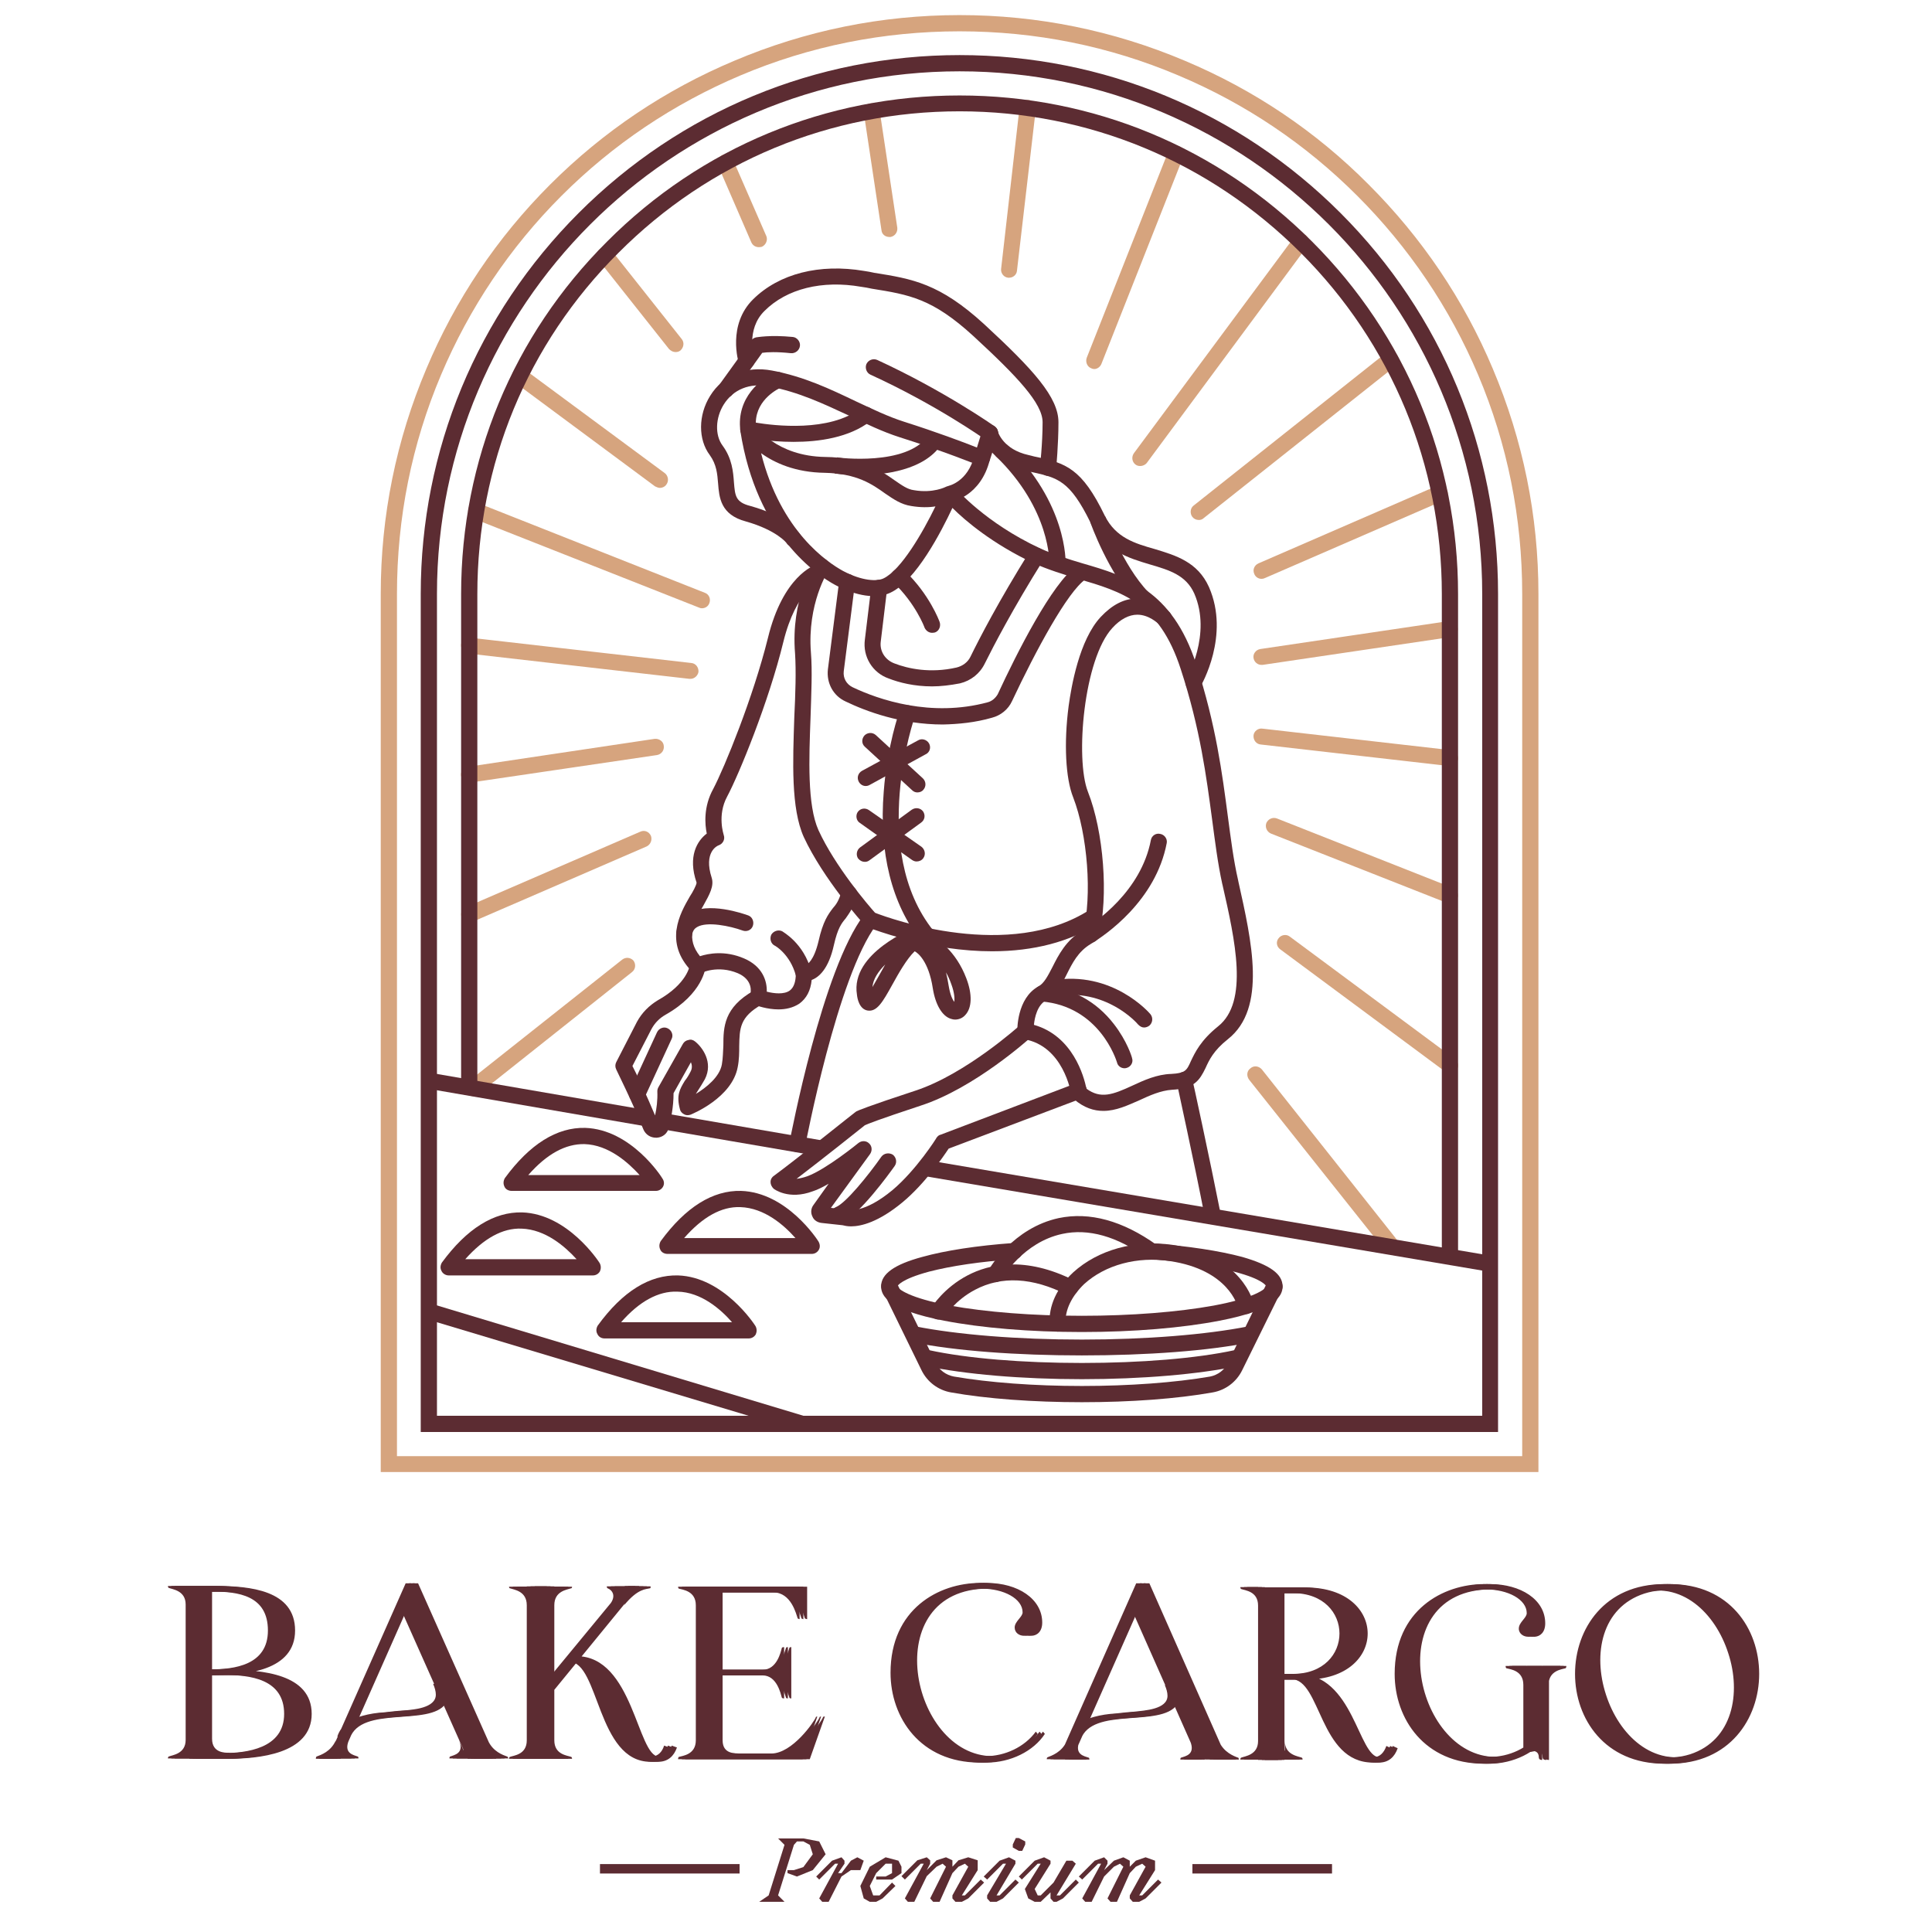 <?xml version="1.0" encoding="UTF-8"?> <svg xmlns="http://www.w3.org/2000/svg" version="1.2" viewBox="0 0 512 512" width="512" height="512"><style>.a{fill:#d6a47e}.b{fill:#5c2c32}</style><path class="a" d="m235.7 62.8c-1.1 0-2-0.7-2.1-1.8l-4.7-31.2c-0.2-1.2 0.6-2.3 1.8-2.4 1.2-0.2 2.3 0.6 2.4 1.8l4.7 31.2c0.1 1.2-0.7 2.2-1.8 2.4q-0.2 0-0.3 0z"></path><path class="a" d="m201.1 65.5c-0.8 0-1.6-0.4-2-1.3l-8.8-20.3c-0.4-1 0.1-2.3 1.1-2.8 1.1-0.4 2.4 0.1 2.8 1.1l8.9 20.4c0.4 1-0.1 2.3-1.2 2.8q-0.4 0.1-0.8 0.1z"></path><path class="a" d="m179 93.3c-0.6 0-1.2-0.3-1.7-0.8l-18.7-23.6c-0.7-0.9-0.6-2.2 0.4-2.9 0.9-0.8 2.2-0.6 3 0.3l18.7 23.6c0.7 0.9 0.5 2.2-0.4 3-0.4 0.3-0.8 0.4-1.3 0.4z"></path><path class="a" d="m174.9 129.3c-0.4 0-0.9-0.2-1.3-0.4l-37.1-27.5c-0.9-0.7-1.1-2.1-0.4-3 0.7-1 2-1.2 2.9-0.5l37.2 27.5c0.9 0.7 1.1 2.1 0.4 3-0.4 0.6-1.1 0.9-1.7 0.9z"></path><path class="a" d="m186 161.2q-0.4 0-0.8-0.2l-59.8-23.6c-1.1-0.4-1.6-1.7-1.2-2.8 0.4-1.1 1.7-1.6 2.7-1.2l59.9 23.7c1.1 0.4 1.6 1.6 1.2 2.7-0.3 0.9-1.1 1.4-2 1.4z"></path><path class="a" d="m183 179.9q-0.2 0-0.3 0l-58.6-6.7c-1.2-0.1-2-1.2-1.9-2.4 0.1-1.1 1.2-2 2.4-1.8l58.6 6.7c1.2 0.1 2 1.2 1.9 2.4-0.2 1-1.1 1.8-2.1 1.8z"></path><path class="a" d="m124.3 207.4c-1 0-1.9-0.7-2.1-1.8-0.2-1.1 0.6-2.2 1.8-2.4l49.5-7.4c1.2-0.1 2.3 0.7 2.4 1.8 0.2 1.2-0.6 2.3-1.8 2.5l-49.5 7.3q-0.1 0-0.3 0z"></path><path class="a" d="m124.3 244.5c-0.8 0-1.6-0.5-1.9-1.3-0.5-1.1 0-2.3 1.1-2.8l46.2-20c1.1-0.5 2.3 0 2.8 1.1 0.4 1.1-0.1 2.3-1.1 2.8l-46.2 20q-0.4 0.2-0.9 0.2z"></path><path class="a" d="m125.4 290.5c-0.7 0-1.3-0.3-1.7-0.8-0.7-0.9-0.6-2.3 0.3-3l40.9-32.4c0.9-0.7 2.2-0.6 3 0.3 0.7 1 0.5 2.3-0.4 3l-40.8 32.4c-0.4 0.4-0.9 0.5-1.3 0.5z"></path><path class="a" d="m368.4 331.8c-0.7 0-1.3-0.3-1.7-0.8l-35.7-44.9c-0.7-1-0.6-2.3 0.4-3 0.9-0.8 2.2-0.6 3 0.3l35.6 44.9c0.8 0.9 0.6 2.3-0.3 3-0.4 0.3-0.9 0.5-1.3 0.5z"></path><path class="a" d="m384.2 284.5c-0.4 0-0.8-0.2-1.2-0.5l-43.7-32.4c-1-0.7-1.2-2-0.5-2.9 0.7-1 2.1-1.2 3-0.5l43.7 32.4c1 0.7 1.2 2.1 0.5 3-0.5 0.6-1.1 0.9-1.8 0.9z"></path><path class="a" d="m384.2 239.4q-0.4 0-0.7-0.1l-46.7-18.4c-1.1-0.5-1.6-1.7-1.2-2.8 0.5-1.1 1.7-1.6 2.8-1.2l46.6 18.4c1.1 0.5 1.7 1.7 1.2 2.8-0.3 0.8-1.1 1.3-2 1.3z"></path><path class="a" d="m384.2 203q-0.1 0-0.2 0l-49.9-5.7c-1.2-0.1-2-1.2-1.9-2.4 0.1-1.1 1.2-2 2.4-1.8l49.9 5.7c1.2 0.1 2 1.2 1.9 2.4-0.2 1-1.1 1.8-2.2 1.8z"></path><path class="a" d="m334.3 176.2c-1 0-1.9-0.7-2.1-1.8-0.2-1.1 0.6-2.2 1.8-2.4l49.9-7.4c1.2-0.2 2.3 0.6 2.4 1.8 0.2 1.1-0.6 2.2-1.7 2.4l-50 7.4q-0.1 0-0.3 0z"></path><path class="a" d="m334.3 153.4c-0.8 0-1.6-0.5-1.9-1.3-0.5-1.1 0-2.3 1.1-2.8l47.2-20.5c1.1-0.4 2.3 0.1 2.8 1.1 0.5 1.1 0 2.4-1.1 2.8l-47.2 20.5q-0.4 0.2-0.9 0.2z"></path><path class="a" d="m317.7 137.8c-0.7 0-1.3-0.3-1.7-0.8-0.7-0.9-0.6-2.3 0.3-3l50.9-40.4c0.9-0.7 2.3-0.6 3 0.4 0.7 0.9 0.6 2.2-0.4 3l-50.8 40.3c-0.4 0.4-0.9 0.5-1.3 0.5z"></path><path class="a" d="m302.2 123.5c-0.5 0-0.9-0.1-1.3-0.4-0.9-0.7-1.1-2-0.4-3l42.5-57.3c0.7-1 2-1.2 3-0.5 0.9 0.7 1.1 2 0.4 3l-42.5 57.4c-0.4 0.5-1.1 0.8-1.7 0.8z"></path><path class="a" d="m290 97.8q-0.4 0-0.8-0.2c-1.1-0.4-1.6-1.7-1.2-2.8l21.7-54.9c0.4-1.1 1.6-1.6 2.7-1.2 1.1 0.4 1.7 1.7 1.2 2.8l-21.7 54.9c-0.3 0.8-1.1 1.4-1.9 1.4z"></path><path class="a" d="m267.4 73.6q-0.1 0-0.2 0c-1.2-0.1-2-1.2-1.9-2.3l4.9-42.9c0.2-1.2 1.2-2 2.4-1.9 1.2 0.2 2 1.2 1.9 2.4l-5 42.9c-0.1 1-1 1.8-2.1 1.8z"></path><path class="a" d="m407.7 390.1h-306.8v-232.7c0-20.7 4.1-40.8 12.1-59.7 7.7-18.3 18.7-34.7 32.8-48.8 14.1-14.1 30.5-25.1 48.8-32.8 18.9-8 39-12.1 59.7-12.1 20.7 0 40.8 4.1 59.7 12.1 18.3 7.7 34.7 18.7 48.7 32.8 14.1 14.1 25.2 30.5 32.9 48.8 8 18.9 12.1 39 12.1 59.7 0 0 0 232.7 0 232.7zm-302.5-4.2h298.2v-228.5c0-20.1-3.9-39.7-11.7-58.1-7.5-17.7-18.3-33.7-32-47.4-13.7-13.7-29.6-24.4-47.4-31.9-18.4-7.8-37.9-11.7-58-11.7-20.1 0-39.7 3.9-58.1 11.7-17.7 7.5-33.7 18.2-47.4 31.9-13.7 13.7-24.4 29.7-31.9 47.4-7.8 18.4-11.7 38-11.7 58.1 0 0 0 228.5 0 228.5z"></path><path class="b" d="m397 379.5h-285.5v-222.1c0-38.1 14.9-74 41.9-101 26.9-26.9 62.8-41.8 100.9-41.8 38.1 0 74 14.9 100.9 41.8 27 27 41.8 62.9 41.8 101zm-281.2-4.3h277v-217.8c0-76.4-62.2-138.5-138.5-138.5-76.4 0-138.5 62.1-138.5 138.5z"></path><path class="b" d="m386.4 332.4h-4.3v-175c0-34.2-13.3-66.3-37.4-90.4-24.2-24.2-56.3-37.5-90.4-37.5-34.2 0-66.3 13.3-90.4 37.5-24.2 24.1-37.4 56.2-37.4 90.4v130.1h-4.3v-130.1c0-35.3 13.7-68.5 38.7-93.4 24.9-25 58.1-38.7 93.4-38.7 35.3 0 68.4 13.7 93.4 38.7 24.9 24.9 38.7 58.1 38.7 93.4 0 0 0 175 0 175z"></path><path fill-rule="evenodd" class="b" d="m245.1 311.7l0.8-4.2 149.3 25.3-0.7 4.2z"></path><path fill-rule="evenodd" class="b" d="m113.3 288.5l0.7-4.2 58 10-0.8 4.2z"></path><path fill-rule="evenodd" class="b" d="m175.1 299.2l0.8-4.2 42.4 7.3-0.7 4.2z"></path><path class="b" d="m292.4 294.4c-2.5 0-5.1-0.8-7.8-3.1-0.4-0.3-0.6-0.8-0.7-1.3-0.1-0.5-2.1-12.8-12.5-14.6-1-0.2-1.8-1-1.8-2.1 0-0.3-0.2-8.7 5.6-11.9 1.5-0.8 2.5-2.8 3.7-5.1 1.6-3.2 3.6-7.1 7.9-9.7 3.6-2.2 15.6-10.4 18.2-24 0.2-1.1 1.3-1.9 2.5-1.6 1.1 0.2 1.9 1.3 1.7 2.4-2.9 15.3-16.2 24.4-20.2 26.8-3.3 2-4.8 5-6.3 8-1.4 2.8-2.8 5.5-5.5 6.9-2.3 1.3-3 4.5-3.2 6.5 10.3 2.9 13.3 13.7 13.9 16.9 3.8 2.8 7 1.6 12.2-0.8 3-1.4 6.5-3 10.3-3.1 3.7-0.2 4.1-0.9 5.2-3.4 1.1-2.3 2.6-5.5 7.2-9.2 8.2-6.5 4.5-22.9 1.2-37.4l-0.1-0.4c-1.2-5.5-1.9-11.2-2.7-17.2-1.5-11.1-3.1-23.8-8.3-39.7-5.7-17.6-15.6-20.5-27.2-23.9-3.9-1.2-7.9-2.4-11.9-4.2-10.8-5.1-18-11.2-21.4-14.6-2.9 6.2-9.7 19.4-16.5 22.5-3.6 1.7-9 0.9-14.6-2.1-4.8-2.6-20.8-13.2-25.1-40.8-0.2-1 0.4-2 1.3-2.3 1-0.4 2-0.1 2.6 0.8 0.2 0.3 5.6 8.2 18.6 8.4 9.8 0.1 14.7 3.6 18.4 6.2 1.9 1.3 3.4 2.4 5.1 2.6 5.1 0.9 8.5-0.9 8.5-0.9q0 0 0 0 0.4-0.2 0.7-0.2c0.7-0.1 1.5 0.1 2 0.7 0 0.1 7.8 9.1 22.2 15.8 3.7 1.7 7.6 2.9 11.3 4 11.7 3.4 23.7 7 30.1 26.7 5.3 16.3 6.9 29.1 8.4 40.4 0.8 6 1.5 11.6 2.7 16.8l0.1 0.5c3.5 15.7 7.6 33.5-2.8 41.7-3.8 3-5 5.6-5.9 7.6-1.6 3.3-3 5.5-8.9 5.8-3 0.2-5.9 1.5-8.7 2.8-3 1.3-6.1 2.8-9.5 2.8zm-90.7-174.3c5.2 20.8 17.7 29 21.7 31.2 5.1 2.7 9 2.8 10.7 2 4.7-2.2 10.5-12.3 13.8-19.1-1.8 0.3-4 0.3-6.4-0.1-2.7-0.4-4.7-1.8-6.9-3.3-3.5-2.5-7.5-5.3-16-5.5-7.8-0.1-13.3-2.6-16.9-5.2z"></path><path class="b" d="m289.1 249.8q-0.2 0-0.5-0.1c-1.1-0.3-1.8-1.5-1.6-2.6 2.5-9.7 1.2-26-2.6-35.8-2-5-2.5-14.3-1.2-24.2 0.7-5.1 2.8-17.5 8.5-23.6 3-3.2 6.2-4.9 9.7-4.9q0 0 0 0c5 0 8.4 3.6 8.6 3.7 0.8 0.9 0.7 2.2-0.1 3-0.9 0.8-2.2 0.8-3-0.1-0.1 0-2.4-2.3-5.5-2.3q0 0 0 0c-2.2 0-4.5 1.2-6.6 3.5-7.6 8.2-9.9 34.7-6.5 43.4 4.2 10.6 5.5 27.8 2.9 38.3-0.3 1-1.1 1.7-2.1 1.7z"></path><path class="b" d="m298 283.1c-0.9 0-1.8-0.6-2-1.6-0.2-0.6-4.6-14.8-20-16.1-1.1-0.1-2-1.1-1.9-2.3 0.1-1.2 1.1-2 2.3-1.9 7.6 0.6 14.1 4.1 18.8 10.2 3.5 4.5 4.8 8.8 4.8 9 0.4 1.1-0.3 2.3-1.4 2.6q-0.3 0.1-0.6 0.1z"></path><path class="b" d="m303.2 272.3c-0.6 0-1.1-0.3-1.6-0.8-0.3-0.4-8.6-9.8-22-7.5-1.1 0.2-2.2-0.5-2.4-1.7-0.2-1.2 0.5-2.3 1.7-2.5 15.8-2.7 25.6 8.5 26 9 0.7 0.9 0.6 2.2-0.3 3-0.4 0.3-0.9 0.5-1.4 0.5z"></path><path class="b" d="m316.3 183.1q-0.6 0-1.1-0.3c-1-0.6-1.3-1.9-0.7-2.9 0-0.2 6.7-11.8 2-22.6-2.2-4.9-6.6-6.2-11.7-7.7-5.7-1.7-12.1-3.6-15.8-11.1-5.5-11.2-8.7-11.9-15.6-13.4q-0.8-0.1-1.7-0.3c-9.6-2.1-11.3-9.3-11.4-9.6-0.3-1.1 0.4-2.2 1.6-2.5 1.1-0.3 2.3 0.4 2.5 1.6 0.1 0.2 1.4 4.8 8.2 6.3q0.9 0.2 1.6 0.4c8.3 1.7 12.5 3.1 18.6 15.7 2.9 5.8 7.9 7.3 13.2 8.8 5.6 1.7 11.4 3.4 14.4 10.1 5.6 12.8-2 25.9-2.3 26.4-0.4 0.7-1.1 1.1-1.8 1.1z"></path><path class="b" d="m210.3 144.9c-0.7 0-1.4-0.3-1.8-0.9 0-0.1-2.7-3.5-10.8-5.8-6.8-1.8-7.1-6.4-7.4-10.1-0.2-2.5-0.4-5-2.2-7.5-3.1-4.1-3.1-10.6 0.1-15.7 3.4-5.5 9.5-8 16.4-6.7 8.5 1.6 15.4 4.9 22.1 8.1 4.5 2.1 8.6 4.1 13 5.5 8.2 2.6 15.7 5.4 19.2 6.8l1.4-4.5c0.4-1.1 1.6-1.7 2.7-1.4 1.1 0.4 1.8 1.6 1.4 2.7l-2.1 6.6c-0.2 0.6-0.6 1.1-1.2 1.3-0.5 0.3-1.1 0.3-1.6 0.1-0.1-0.1-9.9-4-21-7.5-4.7-1.5-9-3.6-13.6-5.8-6.5-3-13.1-6.2-21.1-7.7-5.1-1-9.5 0.8-12 4.8-2.2 3.5-2.4 8.1-0.3 10.9 2.5 3.4 2.8 6.9 3 9.7 0.3 3.6 0.4 5.3 4.4 6.3 9.7 2.7 12.8 7 13.1 7.5 0.7 1 0.4 2.3-0.5 2.9q-0.6 0.4-1.2 0.4z"></path><path class="b" d="m262.4 116.9q-0.7 0-1.3-0.4c-0.1-0.1-13.1-9.3-30.4-17.2-1.1-0.5-1.5-1.8-1.1-2.8 0.5-1.1 1.8-1.6 2.9-1.1 17.6 8.1 31 17.5 31.1 17.6 1 0.7 1.2 2 0.5 3-0.4 0.6-1.1 0.9-1.7 0.9z"></path><path class="b" d="m192.3 105.4c-0.4 0-0.8-0.2-1.2-0.4-1-0.7-1.2-2.1-0.5-3l8.5-11.8c0.3-0.4 0.8-0.7 1.3-0.8 0.2 0 3.6-0.7 9.7-0.1 1.1 0.1 2 1.2 1.9 2.3-0.1 1.2-1.2 2.1-2.4 2-3.7-0.4-6.3-0.3-7.6-0.1l-7.9 11c-0.4 0.6-1.1 0.9-1.8 0.9z"></path><path class="b" d="m277.8 126.1q-0.2 0-0.3 0c-1.1-0.1-2-1.2-1.9-2.3 0-0.1 0.7-6.2 0.7-11.9 0-5-6.7-12.1-18.3-22.8-10.9-10-17-11-27-12.6q-1.3-0.3-2.8-0.5c-10.3-1.8-19.7 0.5-25.6 6.4-5 4.9-2.8 12.3-2.7 12.6 0.3 1.1-0.3 2.3-1.4 2.7-1.1 0.3-2.3-0.3-2.7-1.4-0.1-0.4-3.1-10.2 3.8-17 6.9-6.8 17.6-9.5 29.4-7.5q1.4 0.2 2.7 0.5c10.1 1.6 17.3 2.8 29.1 13.6 13.1 12.1 19.7 19.4 19.7 26 0 5.9-0.6 12.1-0.6 12.3-0.1 1.1-1.1 1.9-2.1 1.9z"></path><path class="b" d="m262.9 252.1q-5.7 0-11.9-0.9c-11.9-1.8-20.8-5.4-21.2-5.5q-0.4-0.2-0.7-0.6c-0.5-0.5-10.9-12.1-16.1-23.3-3.4-7.6-2.9-19.9-2.5-31.8 0.3-6.2 0.5-12.1 0.2-16.8-1.2-14.4 5-23.9 5.2-24.3 0.7-0.9 2-1.2 3-0.6 1 0.7 1.2 2 0.6 3-0.1 0.1-5.6 8.7-4.6 21.6 0.4 4.9 0.1 10.9-0.1 17.3-0.4 10.8-0.9 23.1 2.1 29.8 4.4 9.6 13.2 19.9 15 21.9 4.1 1.6 35.6 12.9 56.9-0.8 1-0.6 2.3-0.4 3 0.6 0.6 1 0.3 2.3-0.7 3-7.6 4.9-17.2 7.4-28.2 7.4z"></path><path class="b" d="m211.3 305.3q-0.2 0-0.4 0c-1.1-0.2-1.9-1.3-1.7-2.5 0.4-1.8 8.7-45.9 19.8-60.4 0.7-0.9 2-1.1 2.9-0.4 1 0.7 1.2 2 0.4 3-10.4 13.7-18.8 58.2-18.9 58.6-0.2 1-1.1 1.7-2.1 1.7z"></path><path class="b" d="m321.4 324.4c-1 0-1.9-0.8-2.1-1.8-2.7-14.1-7.5-35.8-7.5-36-0.3-1.1 0.5-2.3 1.6-2.5 1.2-0.3 2.3 0.5 2.5 1.6 0.1 0.2 4.8 21.9 7.6 36.1 0.3 1.2-0.5 2.3-1.7 2.5q-0.2 0.1-0.4 0.1z"></path><path class="b" d="m206.3 267.5c-3 0-5.8-1-6.2-1.2-1.1-0.4-1.6-1.5-1.3-2.6 0.2-0.6 0.9-4-3.3-5.8-5.3-2.2-9.5-0.1-9.6-0.1-0.9 0.5-1.9 0.3-2.6-0.4-7.4-7.7-3.1-15.3-0.5-19.8 0.8-1.2 1.8-3.1 1.8-3.7-2.4-7 0.2-11.1 2.7-13-0.5-2.4-0.9-7.1 1.7-11.8 3-5.7 10.6-24.3 14.5-40 4-16.5 12.3-19.3 12.7-19.4 1.1-0.4 2.3 0.3 2.6 1.4 0.4 1.1-0.2 2.3-1.3 2.6-0.2 0.1-6.5 2.6-9.9 16.4-3.9 16-11.8 35.2-14.9 41-2.7 5-0.9 10.1-0.9 10.2 0.4 1.1-0.2 2.3-1.3 2.7-0.4 0.1-4.1 1.8-1.9 8.6 0.7 2.2-0.6 4.5-2.1 7.2-2.9 5-4.7 9-1 13.6 2.2-0.7 6.6-1.6 11.7 0.6 4.9 2.1 6.1 6 6 8.8 1.9 0.5 4.6 0.8 6.1-0.3q1.6-1.2 1.6-4.5c-0.1-0.7 0.1-1.4 0.7-1.8 0.5-0.4 1.1-0.6 1.7-0.4 0.7-0.1 2.4-1.3 3.6-6.3 1.2-5.4 2.6-7.2 3.8-8.8 0.9-1 1.6-2 2.3-4.4 0.3-1.1 1.5-1.8 2.6-1.5 1.2 0.4 1.8 1.6 1.5 2.7-1 3.2-2.1 4.6-3 5.9-1.1 1.3-2.1 2.6-3.1 7-1.4 6.4-4 8.6-5.9 9.3q-0.4 4.2-3.3 6.3c-1.7 1.1-3.6 1.5-5.5 1.5z"></path><path class="b" d="m181.3 249.8q-0.1 0-0.2-0.1c-1.2-0.1-2-1.1-1.9-2.3 0.3-2.3 1.4-4.2 3.2-5.3 5.2-3.3 14.8 0.1 15.9 0.5 1.1 0.4 1.6 1.7 1.2 2.8-0.4 1.1-1.6 1.6-2.7 1.2-3.3-1.2-9.5-2.5-12.1-0.9-0.5 0.3-1.1 0.8-1.3 2.1-0.1 1.1-1 2-2.1 2z"></path><path class="b" d="m213 260.1c-0.9 0-1.8-0.6-2.1-1.6-1.5-5.6-5.5-7.9-5.6-7.9-1-0.5-1.4-1.8-0.9-2.9 0.6-1 1.9-1.4 2.9-0.9 0.2 0.2 5.7 3.1 7.7 10.6 0.4 1.1-0.3 2.3-1.4 2.6q-0.3 0.1-0.6 0.1z"></path><path class="b" d="m173.8 301.5c-1.4 0-2.7-0.8-3.3-2.2-3-7.5-7.2-15.8-7.2-15.9-0.3-0.6-0.3-1.3 0-1.9l5.5-10.7c1.3-2.4 3.2-4.3 5.5-5.7 7.9-4.4 8.5-9.3 8.5-9.3 0.1-1.2 1.1-2.1 2.2-2 1.2 0.1 2.1 1.1 2 2.3 0 0.3-0.7 7.2-10.6 12.8-1.6 0.9-2.9 2.2-3.8 3.9l-5 9.7c1.1 2.1 3.7 7.6 6 13.1 0.4-1.8 0.7-4 0.6-6.4q0-0.6 0.3-1.1l6.5-11.5c0.3-0.5 0.8-0.9 1.5-1 0.6-0.2 1.2 0 1.7 0.4 1.9 1.5 4.9 5.5 2.6 10-0.6 1.1-1.2 2-1.7 2.8q-0.4 0.6-0.7 1.1c2.8-1.7 6.3-4.5 6.9-7.8 0.3-1.7 0.3-3.4 0.4-5 0-4.9 0.1-10.1 8.1-14.6 1-0.6 2.3-0.2 2.9 0.8 0.6 1 0.2 2.3-0.8 2.9-5.9 3.3-5.9 6.4-6 11 0 1.7 0 3.6-0.4 5.6-1.5 8.1-12 12.4-12.5 12.6-0.6 0.2-1.2 0.2-1.7-0.1-0.6-0.3-1-0.8-1.1-1.3-1-3.7-0.1-5.3 1.3-7.6 0.5-0.6 1-1.4 1.5-2.4 0.5-0.9 0.4-1.8 0.1-2.5l-4.6 8.2c0 3.7-0.7 7-1.3 9.2-0.3 1.5-1.6 2.5-3.1 2.6q-0.2 0-0.3 0z"></path><path class="b" d="m168.8 292.2q-0.4 0-0.8-0.2c-1.1-0.5-1.6-1.8-1.1-2.8l7.2-15.6c0.5-1.1 1.8-1.6 2.8-1.1 1.1 0.5 1.6 1.8 1.1 2.8l-7.2 15.6c-0.4 0.8-1.1 1.3-2 1.3z"></path><path class="b" d="m225.5 325c-1 0-1.8-0.2-2.2-0.3l-5.5-0.6c-1.1-0.1-2.1-0.7-2.5-1.7-0.5-1-0.4-2.2 0.3-3.1l4-5.6c-1.4 0.8-2.9 1.6-4.2 2-6.4 2.4-10.3-0.6-10.4-0.7-0.5-0.5-0.8-1.1-0.8-1.8 0-0.6 0.3-1.2 0.9-1.6 6.5-4.8 21.4-16.8 21.6-16.9q0.1-0.1 0.3-0.2c0.4-0.2 2.6-1.2 15.7-5.5 13.3-4.4 27.5-17.2 27.6-17.3 0.9-0.8 2.2-0.7 3 0.2 0.8 0.8 0.7 2.2-0.1 3-0.6 0.5-15 13.5-29.2 18.1-11.2 3.7-14.2 4.9-14.8 5.2-1.6 1.3-11.3 9-18.1 14.2 0.8-0.1 1.8-0.3 2.9-0.7 4.9-1.8 13.4-8.7 13.5-8.8 0.9-0.7 2.1-0.6 2.8 0.1 0.8 0.7 0.9 1.9 0.3 2.8l-10.4 14.3 3.7 0.4c0.3 0 0.4 0 0.6 0.1 0.5 0.1 4.5 1 12-5.2 6.3-5.3 11.7-13.8 11.7-13.9 0.3-0.4 0.6-0.7 1.1-0.8l35.8-13.6c1.1-0.4 2.4 0.1 2.8 1.2 0.4 1.1-0.2 2.3-1.3 2.8l-35.2 13.3c-1.4 2.1-6.3 9.3-12.2 14.2-6.4 5.3-11 6.4-13.7 6.4zm-0.9-4.4q0 0 0 0zm-6.5-0.7q0 0 0 0 0 0 0 0z"></path><path class="b" d="m222.4 324c-0.9 0-1.7-0.5-2-1.3-0.5-1.1 0-2.3 1.1-2.8 2.6-1 8.6-8.4 12.1-13.4 0.7-0.9 2-1.1 3-0.5 0.9 0.7 1.2 2 0.5 3-1.5 2.1-9.3 12.9-13.9 14.9q-0.4 0.1-0.8 0.1z"></path><path class="b" d="m247 181.9c-4.7 0-8.7-1-11.5-2.1-4.3-1.5-6.9-5.8-6.3-10.3l1.7-14c0.1-1.2 1.2-2 2.3-1.8 1.2 0.1 2 1.2 1.9 2.3l-1.7 14.1c-0.3 2.5 1.2 4.8 3.6 5.7 3.6 1.4 9.5 2.7 16.5 1.1 1.6-0.4 3-1.4 3.7-2.9 2.3-4.7 7.4-14.6 15.7-27.9 0.6-1 2-1.3 3-0.6 0.9 0.6 1.2 1.9 0.6 2.9-8.2 13.1-13.2 22.8-15.5 27.4-1.3 2.7-3.7 4.6-6.6 5.3-2.6 0.5-5.1 0.8-7.4 0.8z"></path><path class="b" d="m249.9 192c-11.1 0-20.4-3.5-25.8-6.1-3.3-1.5-5.1-4.9-4.7-8.5l3-23.5c0.2-1.2 1.2-2 2.4-1.8 1.2 0.1 2 1.2 1.8 2.3l-3 23.5c-0.2 1.8 0.7 3.4 2.3 4.2 6.9 3.3 20.8 8.1 35.9 4 1.1-0.3 2-1.1 2.6-2.1 5-10.8 14.4-29.5 20.9-34 0.9-0.7 2.3-0.5 2.9 0.5 0.7 1 0.5 2.3-0.5 3-4.8 3.3-13.2 18.9-19.5 32.3-1 2.2-3 3.8-5.3 4.4-4.5 1.3-8.9 1.7-13 1.8z"></path><path class="b" d="m247 167.7c-0.8 0-1.6-0.5-2-1.4 0-0.1-2.4-6.4-8.2-11.9-0.8-0.8-0.9-2.2-0.1-3 0.9-0.9 2.2-0.9 3.1-0.1 6.5 6.2 9.1 13.2 9.2 13.5 0.4 1.1-0.1 2.4-1.2 2.8q-0.4 0.1-0.8 0.1z"></path><path class="b" d="m245.8 250.2c-0.6 0-1.3-0.3-1.7-0.8-7.8-9.8-11.2-23.5-9.9-39.6 0.9-12.1 4.1-21.2 4.3-21.6 0.4-1.1 1.6-1.6 2.7-1.2 1.1 0.4 1.7 1.6 1.3 2.7-0.1 0.3-12.4 35.4 4.9 57 0.8 1 0.6 2.3-0.3 3-0.4 0.4-0.8 0.5-1.3 0.5z"></path><path class="b" d="m243.1 210c-0.5 0-1-0.2-1.4-0.6l-12.5-11.5c-0.9-0.8-0.9-2.1-0.1-3 0.8-0.8 2.1-0.9 3-0.1l12.5 11.5c0.8 0.8 0.9 2.1 0.1 3-0.4 0.5-1 0.7-1.6 0.7z"></path><path class="b" d="m229.4 208.3c-0.7 0-1.4-0.4-1.8-1.1-0.6-1.1-0.2-2.3 0.8-2.9l14.9-8.1c1-0.6 2.3-0.2 2.9 0.8 0.6 1.1 0.2 2.4-0.9 2.9l-14.8 8.1q-0.5 0.3-1.1 0.3z"></path><path class="b" d="m242.9 228.3q-0.6 0-1.2-0.4l-13.8-9.8c-1-0.6-1.2-2-0.6-2.9 0.7-1 2-1.2 3-0.5l13.9 9.7c0.9 0.7 1.2 2 0.5 3-0.4 0.6-1.1 0.9-1.8 0.9z"></path><path class="b" d="m229.2 228.4c-0.7 0-1.3-0.3-1.8-0.9-0.6-0.9-0.4-2.2 0.5-2.9l13.7-10c1-0.7 2.3-0.5 3 0.4 0.7 1 0.5 2.3-0.5 3l-13.7 10c-0.4 0.3-0.8 0.4-1.2 0.4z"></path><path class="b" d="m253.1 270.2q-0.5 0-1.1-0.2c-2.3-0.7-4.1-3.7-4.8-8.1-1.1-7.2-4-9.4-4.8-9.8-2.1 2-4.3 5.9-5.9 8.8-2.6 4.7-4.1 7.3-6.6 6.9-2.2-0.4-2.7-3.2-2.8-4.2-1.8-11.1 15.1-17.7 15.8-18 1.1-0.4 2.4 0.2 2.8 1.3q0.1 0.2 0.1 0.4c2.5 1.3 7.5 4.6 10.3 12 1.6 4.2 1.5 7.8-0.3 9.7-0.7 0.8-1.7 1.2-2.7 1.2zm-2.4-12.5q0.4 1.6 0.7 3.5c0.4 2.4 1 3.7 1.5 4.3 0.1-0.7 0.1-2.3-0.8-4.7q-0.6-1.7-1.4-3.1zm-16.1-2.1c-1.8 1.8-3.2 3.8-3.4 6 0.5-0.9 1.1-1.9 1.6-2.8q0.9-1.6 1.8-3.2z"></path><path fill-rule="evenodd" class="b" d="m113.1 349.6l1.2-4.1 99.3 29.9-1.2 4z"></path><path class="b" d="m173.8 315.6h-38.2c-0.8 0-1.6-0.4-1.9-1.1-0.4-0.8-0.3-1.6 0.1-2.3 6.6-9 13.8-13.5 21.3-13.3 12.1 0.4 20.2 12.9 20.5 13.5 0.4 0.6 0.5 1.4 0.1 2.1-0.4 0.7-1.1 1.1-1.9 1.1zm-33.8-4.2h29.5c-3-3.3-8.2-8-14.6-8.2-5-0.1-10 2.6-14.9 8.2z"></path><path class="b" d="m157.1 338h-38.2c-0.8 0-1.6-0.5-1.9-1.2-0.4-0.7-0.3-1.5 0.1-2.2 6.6-9 13.8-13.5 21.3-13.3 12 0.4 20.2 12.9 20.5 13.4 0.4 0.7 0.4 1.5 0.1 2.2-0.4 0.7-1.1 1.1-1.9 1.1zm-33.8-4.3h29.5c-3-3.3-8.2-7.9-14.6-8.1-5-0.2-10 2.6-14.9 8.1z"></path><path class="b" d="m215.1 332.3h-38.2c-0.8 0-1.6-0.4-1.9-1.1-0.4-0.8-0.3-1.6 0.1-2.3 6.6-9 13.8-13.5 21.3-13.3 12.1 0.4 20.2 12.9 20.5 13.4 0.4 0.7 0.5 1.5 0.1 2.2-0.4 0.7-1.1 1.1-1.9 1.1zm-33.8-4.2h29.5c-3-3.4-8.2-8-14.6-8.2-5-0.2-10 2.6-14.9 8.2z"></path><path class="b" d="m198.4 354.7h-38.2c-0.9 0-1.6-0.5-1.9-1.2-0.4-0.7-0.3-1.5 0.1-2.2 6.6-9.1 13.8-13.5 21.3-13.3 12 0.4 20.2 12.9 20.5 13.4 0.4 0.7 0.4 1.5 0.1 2.2-0.4 0.7-1.1 1.1-1.9 1.1zm-33.8-4.3h29.4c-2.9-3.3-8.1-8-14.5-8.1-5-0.2-10.1 2.6-14.9 8.1z"></path><path class="b" d="m286.7 353c-13.8 0-26.7-1.1-36.5-3-14.9-2.9-16.7-6.6-16.7-9.1 0-3.3 3.5-5.8 10.9-7.8 6.1-1.7 14.5-3 24.3-3.7 1.2-0.1 2.2 0.8 2.3 2 0 1.2-0.8 2.2-2 2.3-9.1 0.6-17 1.8-22.8 3.3-7.4 2-8.3 3.7-8.4 3.9 0.2 0.7 3.2 3.1 14 5.1 9.4 1.7 21.8 2.7 34.9 2.7 13.1 0 25.5-1 34.9-2.7 10.8-2 13.8-4.4 14-5.1-0.1-0.2-1-1.9-8.2-3.8-5.7-1.6-13.4-2.7-22.4-3.4-1.2-0.1-2.1-1.1-2-2.3 0.1-1.1 1.1-2 2.3-1.9 9.6 0.7 17.9 2 23.9 3.6 7.3 2.1 10.7 4.5 10.7 7.8 0 2.5-1.7 6.2-16.7 9.1-9.8 1.9-22.7 3-36.5 3zm48.9-12.1z"></path><path class="b" d="m286.7 365.5c-15.9 0-31-1.3-41.4-3.5-1.1-0.3-1.9-1.4-1.6-2.6 0.2-1.1 1.3-1.8 2.5-1.6 10.1 2.2 24.9 3.4 40.5 3.4 15.6 0 30.4-1.2 40.5-3.4 1.2-0.2 2.3 0.5 2.5 1.6 0.3 1.2-0.4 2.3-1.6 2.6-10.4 2.2-25.5 3.5-41.4 3.5z"></path><path class="b" d="m286.7 359.2c-17.2 0-33.6-1.2-44.9-3.5-1.1-0.2-1.9-1.3-1.7-2.5 0.3-1.1 1.4-1.9 2.5-1.7 11.1 2.2 27.1 3.5 44.1 3.5 17 0 33-1.3 44.1-3.5 1.1-0.2 2.2 0.6 2.5 1.7 0.2 1.2-0.6 2.3-1.7 2.5-11.3 2.3-27.7 3.5-44.9 3.5z"></path><path class="b" d="m286.7 371.6c-12.8 0-25.2-0.9-34.7-2.6-3.4-0.6-6.3-2.8-7.8-5.9l-10.4-21.3c-0.6-1-0.1-2.3 0.9-2.8 1.1-0.5 2.4-0.1 2.9 0.9l10.4 21.3c0.9 1.9 2.7 3.2 4.8 3.6 9.3 1.6 21.3 2.5 33.9 2.5 12.6 0 24.7-0.9 34-2.5 2-0.4 3.8-1.7 4.7-3.6l10.4-21.3c0.6-1 1.8-1.4 2.9-0.9 1 0.5 1.5 1.8 1 2.8l-10.5 21.3c-1.5 3.1-4.4 5.3-7.8 5.9-9.5 1.7-21.8 2.6-34.7 2.6z"></path><path class="b" d="m280.3 352.9c-1.1 0-2-0.9-2.1-2-0.4-4.7 1.9-9.7 6.2-13.7 6.6-6 16.4-8.7 26.3-7.3 18.6 2.8 21.5 15.2 21.6 15.8 0.2 1.1-0.5 2.2-1.6 2.5-1.2 0.2-2.3-0.5-2.6-1.6-0.1-0.5-2.5-10.1-18.1-12.4-8.6-1.3-17.1 1-22.7 6.1-3.3 3.2-5.1 6.9-4.9 10.3 0.1 1.2-0.8 2.2-2 2.3q0 0-0.1 0z"></path><path class="b" d="m248.7 349.7q-0.5 0-1.1-0.3c-1-0.7-1.3-2-0.7-3 0.2-0.2 3.2-5.1 9.5-8.4 5.7-3 15.2-5.2 28.2 1.3 1 0.5 1.5 1.8 0.9 2.9-0.5 1-1.8 1.4-2.8 0.9-9.1-4.6-17.3-5-24.3-1.3-5.3 2.8-7.8 6.8-7.8 6.9-0.5 0.6-1.1 1-1.9 1z"></path><path class="b" d="m263.8 339.8q-0.6 0-1.1-0.3c-1-0.6-1.3-1.9-0.7-2.9 0.2-0.5 6.5-11.2 18.6-13.8 8.2-1.7 16.9 0.7 25.9 7.1 0.9 0.7 1.2 2.1 0.5 3-0.7 1-2 1.2-3 0.5-8-5.8-15.6-7.9-22.5-6.4-10.3 2.2-15.8 11.6-15.9 11.7-0.4 0.7-1.1 1.1-1.8 1.1z"></path><path class="b" d="m227.8 125.9c-3.7 0-6.3-0.4-6.6-0.4l0.6-4.3q0 0 0 0c0.2 0.1 18.5 2.4 24.1-5.7l3.5 2.4c-4.6 6.7-14.9 8-21.6 8z"></path><path class="b" d="m252.1 133l-0.8-4.2 0.4 2.1-0.4-2.1c0.2-0.1 5.1-1.1 6.9-7.9l4.1 1c-2.4 9.6-9.9 11-10.2 11.1z"></path><path class="b" d="m301.2 159.8c-7.4-7.8-12.1-20.9-12.3-21.5l4-1.4c0 0.1 4.6 12.9 11.4 20z"></path><path class="b" d="m282.4 149.5l-4.3-0.1 2.2 0.1-2.2-0.1c0-0.2 0.4-14.4-14.2-28.5l2.9-3.1c16.1 15.6 15.6 31.1 15.6 31.7z"></path><path class="b" d="m210.3 117.1c-6.7 0-12-1.1-12.5-1.2-0.8-0.2-1.5-0.9-1.6-1.8-1.1-8.7 5.5-13.8 9.2-15.4 1.1-0.4 2.3 0.1 2.8 1.2 0.4 1.1-0.1 2.3-1.2 2.8-0.3 0.1-6.6 2.9-6.7 9.3 4.8 0.8 19.5 2.6 27.8-3.8 1-0.7 2.3-0.5 3 0.4 0.7 1 0.6 2.3-0.4 3-5.7 4.4-13.7 5.5-20.4 5.5z"></path><path class="b" d="m55.4 443.9c7.9 0 21-1.1 21-11.8 0-10.7-12-11.8-21.1-11.8h-5v1.5h5.5c7.5-0.1 15.2 1.1 15.2 10.3 0 9.2-8.9 10.3-15.3 10.3h-5.4v1.5zm-6.2 22.1h5.2v-45.7h-5.2zm-4.7-45.7c0 0 0 0.4 0.2 0.5 1 0.4 4.5 0.7 4.5 4.4v-4.9zm14.6 45.3c0 0 0-1.1-0.2-1.1-1 0-4.5 0.1-4.5-3.7v5.2zm-9.9-4.5c0 3.7-3.5 4-4.5 4.4-0.2 0.1-0.2 0.5-0.2 0.5h4.7zm9.4 5c7.8 0 22.2-1.2 22.2-11.9 0-10.6-13.2-11.7-22.3-11.7h-8.3v1.5l8.7-0.1c7.5-0.1 16.4 1.1 16.4 10.3 0 9.2-10 10.4-16.4 10.4h-8.7v1.5zm48.9-46.5l-2 5.2 18.4 41.3h5.8l-20.7-46.5zm-20.6 46.5h1.6l20.5-46.3-1.5-0.2zm2.1-4.9c-1.3 3-4 3.9-5.1 4.3-0.2 0.1-0.2 0.6-0.2 0.6h3.9zm43.8 4.8c0 0 0-0.5-0.2-0.5-1.1-0.4-3.8-1.3-5.1-4.3l-0.5 4.8zm-39.7 0c0 0 0-0.5-0.2-0.5-1-0.4-3.9-0.8-2.3-4.4l-2.2 4.9zm28.5-4.9c1.6 3.6-1.3 4-2.3 4.4-0.2 0-0.2 0.5-0.2 0.5h4.7zm-30.8-0.4c3-8.8 21-3.1 25.4-9.2 0.5-0.7 0.7-1.6 0.7-2.3 0-1.2-0.3-2.3-0.7-3.5l-1.4 0.6c0.4 0.9 0.7 1.9 0.7 2.8 0 3.6-6.1 4-8.6 4.2-1.7 0.1-3.4 0.3-5.2 0.5-1.9 0.1-3.8 0.4-5.6 0.9-3.1 0.8-5.7 2.4-6.7 5.5zm53.4-11.9l23.3-28.5h-1.9l-22.6 27.4zm19.2-23.4c3.8-4.5 5.9-4.2 7-4.5 0.2-0.1 0.1-0.5 0.1-0.5h-4.7zm-2.6-5c0 0 0 0.4 0.2 0.5 1.1 0.4 2.5 1.9 0.6 4.3l3.9-4.8zm-21.2 45.7h5.3v-45.7h-5.3zm5.3-40.7c0-3.8 3.4-4.1 4.5-4.5 0.2 0 0.2-0.4 0.2-0.4h-4.7zm-10-4.9c0 0 0 0.4 0.2 0.4 1.1 0.4 4.5 0.7 4.5 4.5v-4.9zm14.7 45.6c0 0 0-0.4-0.2-0.5-1.1-0.4-4.5-0.6-4.5-4.4v4.9zm-10-4.9c0 3.8-3.4 4-4.5 4.4-0.2 0.1-0.2 0.5-0.2 0.5h4.7zm10.9-20.8c0.1 0 0.2 0 0.4 0 7.9 0 7.3 26.5 21.5 26.5 2.6 0 4.2-1.5 5-3.8l-1.4-0.5c-0.5 1.6-1.6 2.9-3.4 2.9-5.7 0-6.8-26.6-21.8-26.6-0.1 0-0.3 0.1-0.5 0.1zm39.1 20.8v-17.2h12.5c3.8 0 4.8 4.9 5.1 5.9 0.1 0.2 0.6 0.2 0.6 0.2v-7.6h-18.2v-20.5h15.3c4.8 0 6.1 5.8 6.5 6.9 0.1 0.1 0.5 0.2 0.5 0.2v-8.6h-32.2c0 0 0 0.4 0.2 0.5 1 0.3 4.5 0.6 4.5 4.4v35.8c0 3.8-3.5 4.1-4.5 4.4-0.2 0.1-0.2 0.6-0.2 0.6h33l3.9-11.3c0 0-0.4 0-0.4 0.2-0.4 1.1-6.2 9.6-11.8 9.6h-10.3c-1-0.1-4.5 0.3-4.5-3.5zm17.6-24.5c-0.3 1.1-1.3 5.8-5.1 5.8h5.7v-6c0 0-0.5 0-0.6 0.2zm67.8 22.8l-0.5-0.6c-3 4.1-8.2 6.5-13.3 6.5-21.9 0-30.7-44.4-1.2-44.4 6.1 0 11 2.7 11 6.3 0 1.2-2.1 2.4-2.1 4 0 1.4 1.2 2.2 2.5 2.2 1.4 0 2.9-1 2.9-3.5 0-6.3-6.5-10.5-14.6-10.5-10.9 0-23.7 6.9-23.7 23.8 0 11.9 7.9 23.8 23.6 23.8 6.2 0 12.4-3 15.4-7.6zm26.1-39.9l-1.9 5.3 18.3 41.3h5.8l-20.7-46.6zm-20.6 46.6h1.7l20.4-46.3-1.5-0.3zm2.2-4.8c-1.3 3-4.1 3.9-5.1 4.3-0.2 0.1-0.2 0.5-0.2 0.5h3.9zm43.8 4.9c0 0-0.1-0.5-0.3-0.5-1-0.4-3.7-1.4-5-4.4l-0.6 4.9zm-39.6 0c0 0 0-0.5-0.2-0.5-1.1-0.4-3.9-0.8-2.4-4.4l-2.1 4.9zm28.5-4.9c1.5 3.6-1.3 4-2.4 4.4-0.2 0-0.2 0.5-0.2 0.5h4.7zm-30.8-0.4c3-8.8 21.1-3.1 25.5-9.2 0.4-0.7 0.7-1.6 0.7-2.3 0-1.2-0.3-2.3-0.7-3.5l-1.4 0.6c0.4 0.9 0.7 1.9 0.7 2.8 0 3.6-6.1 3.9-8.7 4.2-1.6 0.1-3.3 0.3-5.1 0.5-1.9 0.1-3.9 0.4-5.7 0.9-3 0.8-5.6 2.4-6.6 5.5zm44.1-40.4c0 0 0 0.4 0.2 0.5 1.1 0.4 4.5 0.6 4.5 4.4v-4.9zm14.7 45.7c0 0 0-0.4-0.2-0.5-1-0.4-4.5-0.7-4.5-4.4v4.9zm-10-4.9c0 3.7-3.5 4-4.5 4.4-0.2 0.1-0.2 0.5-0.2 0.5h4.7zm9.2-39.2c16.5 0 16.5 21.4 0 21.4l1.7 1.5c21.8 0 21.8-24.4 0-24.4zm1.7 22.9v-1.5h-9v1.5zm0-22.9v-1.5h-11.7l0.2 1.5zm-10.9 44.2h5.3v-45.7h-5.3zm8.5-21.3c0 0 0.2-0.1 0.3-0.1 7.9 0 7.4 22.1 21.6 22.1 2.5 0 4.1-1.5 4.9-3.8l-1.3-0.6c-0.6 1.7-1.7 3-3.5 3-5.7 0-6.8-22.1-21.7-22.1-0.2 0-0.3 0-0.5 0zm61.8-3.6v22.8c0.3 0.1 4.1-1.4 4.1 1.4 0 0.8 0.9 0.7 0.9 0.7v-24.9zm5.1 0v5c0-3.8 3.5-4.1 4.5-4.4 0.2-0.1 0.2-0.6 0.2-0.6zm-5.1 0h-4.7c0 0 0 0.5 0.2 0.6 1.1 0.3 4.5 0.6 4.5 4.4zm4.9 18.3l-0.6-0.6c-3 4.1-8.1 6.4-13.2 6.4-21.9 0-30.7-44.4-1.2-44.4 6.1 0 11 2.7 11 6.3 0 1.3-2.1 2.4-2.1 4.1 0 2.8 5.4 3.4 5.4-1.4 0-6.3-6.5-10.4-14.6-10.4-10.9 0-23.7 6.9-23.7 23.8 0 11.9 7.9 23.8 23.6 23.8 6.2 0 12.4-3 15.4-7.6zm32.4-40c-15.7 0-23.6 11.8-23.6 23.8 0 11.9 7.9 23.8 23.6 23.8 15.7 0 23.6-11.9 23.6-23.8 0-12-7.9-23.8-23.6-23.8zm6.9 45.1c-11.5 3.6-20.5-5.2-23.9-15.8-3.5-10.7-1.2-23.1 10.1-26.8 11.5-3.6 20.5 5.2 23.9 15.8 3.5 10.6 1.2 23.1-10.1 26.8z"></path><path class="b" d="m56.3 443.9c7.9 0 21-1.1 21-11.8 0-10.7-12-11.8-21-11.8h-5.1v1.5h5.5c7.5-0.1 15.2 1.1 15.2 10.3 0 9.2-8.9 10.3-15.3 10.3h-5.4v1.5zm-6.2 22.1h5.2v-45.7h-5.2zm-4.7-45.7c0 0 0 0.4 0.2 0.5 1 0.4 4.5 0.7 4.5 4.4v-4.9zm14.6 45.3c0 0 0-1.1-0.2-1.1-1 0-4.5 0.1-4.5-3.7v5.2zm-9.9-4.5c0 3.7-3.5 4-4.5 4.4-0.2 0.1-0.2 0.5-0.2 0.5h4.7zm9.4 5c7.9 0 22.2-1.2 22.2-11.9 0-10.6-13.2-11.7-22.3-11.7h-8.3v1.5l8.7-0.1c7.6-0.1 16.4 1.1 16.4 10.3 0 9.2-10 10.4-16.4 10.4h-8.7v1.5zm48.9-46.5l-2 5.2 18.4 41.3h5.8l-20.7-46.5zm-20.6 46.5h1.6l20.5-46.3-1.5-0.2zm2.1-4.9c-1.3 3-4 3.9-5.1 4.3-0.2 0.1-0.2 0.6-0.2 0.6h3.9zm43.8 4.8c0 0 0-0.5-0.2-0.5-1.1-0.4-3.8-1.3-5.1-4.3l-0.5 4.8zm-39.7 0c0 0 0-0.5-0.2-0.5-1-0.4-3.9-0.8-2.3-4.4l-2.2 4.9zm28.5-4.9c1.6 3.6-1.3 4-2.3 4.4-0.2 0-0.2 0.5-0.2 0.5h4.7zm-30.8-0.4c3-8.8 21-3.1 25.4-9.2 0.5-0.7 0.7-1.6 0.7-2.3 0-1.2-0.3-2.3-0.7-3.5l-1.4 0.6c0.4 0.9 0.7 1.9 0.7 2.8 0 3.6-6.1 4-8.6 4.2-1.7 0.1-3.4 0.3-5.2 0.5-1.9 0.1-3.8 0.4-5.6 0.9-3.1 0.8-5.7 2.4-6.7 5.5zm53.4-11.9l23.3-28.5h-1.9l-22.6 27.4zm19.3-23.4c3.7-4.5 5.8-4.2 6.9-4.5 0.2-0.1 0.1-0.5 0.1-0.5h-4.7zm-2.5-5c0 0 0 0.4 0.2 0.5 1 0.4 2.4 1.9 0.5 4.3l4-4.8zm-21.3 45.7h5.3v-45.7h-5.3zm5.3-40.7c0-3.8 3.4-4.1 4.5-4.5 0.2 0 0.2-0.4 0.2-0.4h-4.7zm-10-4.9c0 0 0 0.4 0.2 0.4 1.1 0.4 4.5 0.7 4.5 4.5v-4.9zm14.7 45.6c0 0 0-0.4-0.2-0.5-1.1-0.4-4.5-0.6-4.5-4.4v4.9zm-10-4.9c0 3.8-3.4 4-4.5 4.4-0.2 0.1-0.2 0.5-0.2 0.5h4.7zm10.9-20.8c0.1 0 0.2 0 0.4 0 7.9 0 7.3 26.5 21.5 26.5 2.6 0 4.2-1.5 5-3.8l-1.4-0.5c-0.5 1.6-1.6 2.9-3.4 2.9-5.7 0-6.8-26.6-21.8-26.6-0.1 0-0.3 0.1-0.5 0.1zm39.1 20.8v-17.2h12.5c3.8 0 4.8 4.9 5.2 5.9 0 0.2 0.5 0.2 0.5 0.2v-7.6h-18.2v-20.5h15.3c4.8 0 6.1 5.8 6.5 6.9 0.1 0.1 0.5 0.2 0.5 0.2v-8.6h-32.2c0 0 0 0.4 0.2 0.5 1.1 0.3 4.5 0.6 4.5 4.4v35.8c0 3.8-3.4 4.1-4.5 4.4-0.2 0.1-0.2 0.6-0.2 0.6h33l3.9-11.3c0 0-0.4 0-0.4 0.2-0.4 1.1-6.1 9.6-11.8 9.6h-10.3c-1-0.1-4.5 0.3-4.5-3.5zm17.7-24.5c-0.4 1.1-1.4 5.8-5.2 5.8h5.7v-6c0 0-0.5 0-0.5 0.2zm67.7 22.8l-0.5-0.6c-3 4.1-8.2 6.5-13.3 6.5-21.9 0-30.7-44.4-1.2-44.4 6.1 0 11 2.7 11 6.3 0 1.2-2.1 2.4-2.1 4 0 1.4 1.2 2.2 2.5 2.2 1.4 0 2.9-1 2.9-3.5 0-6.3-6.5-10.5-14.6-10.5-10.9 0-23.7 6.9-23.7 23.8 0 11.9 7.9 23.8 23.6 23.8 6.2 0 12.4-3 15.4-7.6zm26.1-39.9l-1.9 5.3 18.3 41.3h5.8l-20.7-46.6zm-20.6 46.6h1.7l20.4-46.3-1.5-0.3zm2.2-4.8c-1.3 3-4 3.9-5.1 4.3-0.2 0.1-0.2 0.5-0.2 0.5h3.9zm43.8 4.9c0 0-0.1-0.5-0.2-0.5-1.1-0.4-3.8-1.4-5.1-4.4l-0.6 4.9zm-39.6 0c0 0 0-0.5-0.2-0.5-1.1-0.4-3.9-0.8-2.4-4.4l-2.1 4.9zm28.5-4.9c1.5 3.6-1.3 4-2.4 4.4-0.2 0-0.2 0.5-0.2 0.5h4.7zm-30.8-0.4c3-8.8 21.1-3.1 25.5-9.2 0.4-0.7 0.7-1.6 0.7-2.3 0-1.2-0.3-2.3-0.7-3.5l-1.4 0.6c0.4 0.9 0.7 1.9 0.7 2.8 0 3.6-6.1 3.9-8.6 4.2-1.7 0.1-3.4 0.3-5.2 0.5-1.9 0.1-3.8 0.4-5.7 0.9-3 0.8-5.6 2.4-6.6 5.5zm44.1-40.4c0 0 0 0.4 0.2 0.5 1.1 0.4 4.5 0.6 4.5 4.4v-4.9zm14.7 45.7c0 0 0-0.4-0.2-0.5-1-0.4-4.5-0.7-4.5-4.4v4.9zm-10-4.9c0 3.7-3.5 4-4.5 4.4-0.2 0.1-0.2 0.5-0.2 0.5h4.7zm9.2-39.2c16.5 0 16.5 21.4 0 21.4l1.7 1.5c21.8 0 21.8-24.4 0-24.4zm1.7 22.9v-1.5h-9v1.5zm0-22.9v-1.5h-11.7l0.2 1.5zm-10.9 44.2h5.3v-45.7h-5.3zm8.5-21.3c0 0 0.2-0.1 0.3-0.1 8 0 7.4 22.1 21.6 22.1 2.5 0 4.1-1.5 4.9-3.8l-1.3-0.6c-0.6 1.7-1.7 3-3.5 3-5.7 0-6.8-22.1-21.7-22.1-0.2 0-0.3 0-0.5 0zm61.8-3.6v22.8c0.4 0.1 4.1-1.4 4.1 1.4 0 0.8 1 0.7 1 0.7v-24.9zm5 0v5c0-3.8 3.5-4.1 4.5-4.4 0.2-0.1 0.2-0.6 0.2-0.6zm-5.1 0h-4.6c0 0 0 0.5 0.1 0.6 1.1 0.3 4.5 0.6 4.5 4.4zm4.9 18.3l-0.5-0.6c-3 4.1-8.2 6.4-13.3 6.4-21.9 0-30.7-44.4-1.2-44.4 6.1 0 11 2.7 11 6.3 0 1.3-2.1 2.4-2.1 4.1 0 2.8 5.4 3.4 5.4-1.4 0-6.3-6.5-10.4-14.6-10.4-10.9 0-23.7 6.9-23.7 23.8 0 11.9 7.9 23.8 23.6 23.8 6.2 0 12.4-3 15.4-7.6zm32.4-40c-15.7 0-23.5 11.8-23.5 23.8 0 11.9 7.8 23.8 23.5 23.8 15.7 0 23.6-11.9 23.6-23.8 0-12-7.9-23.8-23.6-23.8zm6.9 45.1c-11.5 3.6-20.5-5.2-23.9-15.8-3.5-10.7-1.2-23.1 10.2-26.8 11.4-3.6 20.4 5.2 23.8 15.8 3.5 10.6 1.2 23.1-10.1 26.8z"></path><path class="b" d="m57.2 443.9c7.9 0 21-1.1 21-11.8 0-10.7-12-11.8-21-11.8h-5.1v1.5h5.5c7.5-0.1 15.2 1.1 15.2 10.3 0 9.2-8.9 10.3-15.3 10.3h-5.4v1.5zm-6.2 22.1h5.2v-45.7h-5.2zm-4.7-45.7c0 0 0 0.4 0.2 0.5 1 0.4 4.5 0.7 4.5 4.4v-4.9zm14.6 45.3c0 0 0-1.1-0.2-1.1-1 0-4.5 0.1-4.5-3.7v5.2zm-9.9-4.5c0 3.7-3.5 4-4.5 4.4-0.2 0.1-0.2 0.5-0.2 0.5h4.7zm9.4 5c7.9 0 22.2-1.2 22.2-11.9 0-10.6-13.2-11.7-22.3-11.7h-8.3v1.5l8.7-0.1c7.6-0.1 16.4 1.1 16.4 10.3 0 9.2-10 10.4-16.4 10.4h-8.7v1.5zm48.9-46.5l-2 5.2 18.4 41.3h5.8l-20.7-46.5zm-20.6 46.5h1.6l20.5-46.3-1.5-0.2zm2.1-4.9c-1.3 3-4 3.9-5.1 4.3-0.1 0.1-0.1 0.6-0.1 0.6h3.8zm43.9 4.8c0 0-0.1-0.5-0.3-0.5-1.1-0.4-3.8-1.3-5.1-4.3l-0.5 4.8zm-39.7 0c0 0 0-0.5-0.2-0.5-1-0.4-3.9-0.8-2.3-4.4l-2.2 4.9zm28.5-4.9c1.6 3.6-1.3 4-2.3 4.4-0.2 0-0.2 0.5-0.2 0.5h4.7zm-30.8-0.4c3-8.8 21.1-3.1 25.4-9.2 0.5-0.7 0.7-1.6 0.7-2.3 0-1.2-0.3-2.3-0.7-3.5l-1.3 0.6c0.3 0.9 0.6 1.9 0.6 2.8 0 3.6-6.1 4-8.6 4.2-1.7 0.1-3.4 0.3-5.2 0.5-1.9 0.1-3.8 0.4-5.6 0.9-3.1 0.8-5.6 2.4-6.7 5.5zm53.4-11.9l23.3-28.5h-1.9l-22.6 27.4zm19.3-23.4c3.7-4.5 5.8-4.2 6.9-4.5 0.2-0.1 0.1-0.5 0.1-0.5h-4.7zm-2.5-5c0 0 0 0.4 0.2 0.5 1 0.4 2.4 1.9 0.5 4.3l4-4.8zm-21.2 45.7h5.2v-45.7h-5.2zm5.2-40.7c0-3.8 3.4-4.1 4.5-4.5 0.2 0 0.2-0.4 0.2-0.4h-4.7zm-9.9-4.9c0 0 0 0.4 0.2 0.4 1 0.4 4.5 0.7 4.5 4.5v-4.9zm14.6 45.6c0 0 0-0.4-0.2-0.5-1.1-0.4-4.5-0.6-4.5-4.4v4.9zm-9.9-4.9c0 3.8-3.5 4-4.5 4.4-0.2 0.1-0.2 0.5-0.2 0.5h4.7zm10.8-20.8c0.1 0 0.2 0 0.4 0 7.9 0 7.3 26.5 21.5 26.5 2.6 0 4.2-1.5 5-3.8l-1.4-0.5c-0.5 1.6-1.6 2.9-3.4 2.9-5.7 0-6.8-26.6-21.8-26.6-0.1 0-0.3 0.1-0.4 0.1zm39 20.8v-17.2h12.5c3.8 0 4.8 4.9 5.2 5.9 0 0.2 0.5 0.2 0.5 0.2v-7.6h-18.2v-20.5h15.3c4.8 0 6.1 5.8 6.5 6.9 0.1 0.1 0.6 0.2 0.6 0.2v-8.6h-32.3c0 0 0 0.4 0.2 0.5 1.1 0.3 4.5 0.6 4.5 4.4v35.8c0 3.8-3.4 4.1-4.5 4.4-0.2 0.1-0.2 0.6-0.2 0.6h33l4-11.3h-0.1c0 0-0.4 0-0.4 0.2-0.4 1.1-6.1 9.6-11.8 9.6h-10.3c-1-0.1-4.5 0.3-4.5-3.5zm17.7-24.5c-0.4 1.1-1.4 5.8-5.2 5.8h5.7v-6c0 0-0.5 0-0.5 0.2zm67.7 22.8l-0.5-0.6c-3 4.1-8.2 6.5-13.3 6.5-21.9 0-30.7-44.4-1.2-44.4 6.1 0 11 2.7 11 6.3 0 1.2-2.1 2.4-2.1 4 0 1.4 1.2 2.2 2.5 2.2 1.4 0 2.9-1 2.9-3.5 0-6.3-6.5-10.5-14.6-10.5-10.9 0-23.7 6.9-23.7 23.8 0 11.9 7.9 23.8 23.6 23.8 6.3 0 12.4-3 15.4-7.6zm26.2-39.9l-2 5.3 18.3 41.3h5.8l-20.6-46.6zm-20.7 46.6h1.7l20.5-46.3-1.5-0.3zm2.1-4.8c-1.3 3-4 3.9-5.1 4.3-0.2 0.1-0.2 0.5-0.2 0.5h3.9zm43.8 4.9c0 0 0-0.5-0.2-0.5-1.1-0.4-3.8-1.4-5.1-4.4l-0.6 4.9zm-39.6 0c0 0 0-0.5-0.2-0.5-1.1-0.4-3.9-0.8-2.4-4.4l-2.1 4.9zm28.5-4.9c1.6 3.6-1.3 4-2.4 4.4-0.2 0-0.2 0.5-0.2 0.5h4.7zm-30.8-0.4c3-8.8 21.1-3.1 25.5-9.2 0.4-0.7 0.7-1.6 0.7-2.3 0-1.2-0.3-2.3-0.7-3.5l-1.4 0.6c0.4 0.9 0.7 1.9 0.7 2.8 0 3.6-6.1 3.9-8.6 4.2-1.7 0.1-3.4 0.3-5.2 0.5-1.9 0.1-3.8 0.4-5.7 0.9-3 0.8-5.6 2.4-6.6 5.5zm44.1-40.4c0 0 0 0.4 0.2 0.5 1.1 0.4 4.5 0.6 4.5 4.4v-4.9zm14.7 45.7c0 0 0-0.4-0.2-0.5-1-0.4-4.5-0.7-4.5-4.4v4.9zm-10-4.9c0 3.7-3.5 4-4.5 4.4-0.2 0.1-0.2 0.5-0.2 0.5h4.7zm9.2-39.2c16.6 0 16.6 21.4 0 21.4l1.7 1.5c21.8 0 21.8-24.4 0-24.4zm1.7 22.9v-1.5h-9v1.5zm0-22.9v-1.5h-11.7l0.3 1.5zm-10.9 44.2h5.2v-45.7h-5.2zm8.4-21.3c0 0 0.2-0.1 0.3-0.1 8 0 7.4 22.1 21.6 22.1 2.5 0 4.1-1.5 4.9-3.8l-1.3-0.6c-0.6 1.7-1.6 3-3.5 3-5.7 0-6.8-22.1-21.7-22.1-0.2 0-0.3 0-0.5 0zm61.8-3.6v22.8c0.4 0.1 4.1-1.4 4.1 1.4 0 0.8 1 0.7 1 0.7v-24.9zm5 0v5c0-3.8 3.5-4.1 4.5-4.4 0.2-0.1 0.2-0.6 0.2-0.6zm-5 0h-4.7c0 0 0 0.5 0.2 0.6 1 0.3 4.5 0.6 4.5 4.4zm4.8 18.3l-0.5-0.6c-3 4.1-8.2 6.4-13.3 6.4-21.9 0-30.7-44.4-1.2-44.4 6.1 0 11 2.7 11 6.3 0 1.3-2.1 2.4-2.1 4.1 0 2.8 5.4 3.4 5.4-1.4 0-6.3-6.5-10.4-14.6-10.4-10.9 0-23.7 6.9-23.7 23.8 0 11.9 7.9 23.8 23.6 23.8 6.2 0 12.4-3 15.4-7.6zm32.4-40c-15.6 0-23.5 11.8-23.5 23.8 0 11.9 7.9 23.8 23.5 23.8 15.7 0 23.6-11.9 23.6-23.8 0-12-7.9-23.8-23.6-23.8zm6.9 45.1c-11.5 3.6-20.5-5.2-23.9-15.8-3.5-10.7-1.2-23.1 10.2-26.8 11.4-3.6 20.5 5.2 23.8 15.8 3.5 10.6 1.2 23.1-10.1 26.8z"></path><path class="b" d="m206.2 502.3l4.2-13.4 0.8-0.9h1.7l1.7 0.9 0.8 2.5-2.5 3.4-2.5 0.8h-1.7v0.8l2.5 0.9 4.2-1.7 3.4-4.2-1.7-3.4-4.2-0.8h-6.7l1.7 1.7-4.2 13.4-2.5 1.7h6.7zm10.1-5l0.8 0.8 4.2-4.2h0.8l-5 9.2 0.8 0.9h1.7l3.4-6.7 2.5-1.7h2.5l0.9-2.5-1.7-0.9-1.7 0.9-2.5 3.3h-0.9l1.7-2.5v-0.8l-0.8-0.9-2.5 0.9zm22.6-0.9v-1.7l-0.8-1.6-3.4-0.9-4.2 2.5-2.5 5.1 0.9 3.3 1.6 0.9h1.7l1.7-0.9 3.4-3.3-0.9-0.9-3.3 3.4h-1.7l-0.9-2.5 1.7-3.4 2.5-2.5h1.7v2.5l-1.7 0.9h-2.5v0.8h4.2zm13.5 0l1.6-1.7 1.7-0.8 0.9 0.8-4.2 7.6v0.8l0.8 0.9h1.7l1.7-0.9 4.2-4.2-0.9-0.8-4.2 4.2h-0.8l4.2-6.7v-2.6l-2.5-0.8-2.6 0.8-1.6 1.7v-1.7l-1.7-0.8-2.5 0.8-2.6 2.6 0.9-1.7v-0.9l-0.9-0.8-2.5 0.8-4.2 4.2 0.9 0.9 4.2-4.2h0.8l-5 9.2 0.8 0.9h1.7l3.3-6.8 2.6-2.5 1.6-0.8 0.9 0.8-4.2 8.4 0.8 0.9h1.7zm17.6-5.9h0.9l0.8-1.7v-0.8l-1.7-0.9h-0.8l-0.8 1.7v0.8zm-9.3 6.8l0.9 0.8 4.2-4.2h0.8l-5 8.4v0.8l0.8 0.9h1.7l1.7-0.9 4.2-4.2-0.9-0.8-4.2 4.2h-0.8l5-8.4v-0.8l-1.7-0.9-2.5 0.9zm25.2 1.6l-0.8-0.8-4.2 4.2h-0.9l5.1-8.4-0.9-0.8h-1.6l-3.4 5.8-3.4 3.4h-0.8l-0.8-1.7 4.2-6.7v-0.8l-1.7-0.9-2.5 0.9-4.2 4.2 0.8 0.8 4.2-4.2h0.8l-4.2 6.7 0.9 2.5 1.7 0.9h1.6l2.6-2.5v1.6l0.8 0.9h0.8l1.7-0.9zm13.5-2.5l1.6-1.7 1.7-0.8 0.9 0.8-4.2 7.6v0.8l0.8 0.9h1.7l1.7-0.9 4.2-4.2-0.9-0.8-4.2 4.2h-0.8l4.2-6.7v-2.5l-2.5-0.9-2.6 0.9-1.6 1.6v-1.6l-1.7-0.9-2.5 0.9-2.6 2.5 0.9-1.7v-0.8l-0.9-0.9-2.5 0.9-4.2 4.2 0.9 0.8 4.2-4.2h0.8l-5 9.2 0.8 0.9h1.7l3.3-6.7 2.6-2.6 1.6-0.8 0.9 0.8-4.2 8.4 0.8 0.9h1.7z"></path><path fill-rule="evenodd" class="b" d="m316 496.5v-2.5h37v2.5z"></path><path fill-rule="evenodd" class="b" d="m159 496.5v-2.5h37v2.5z"></path></svg> 